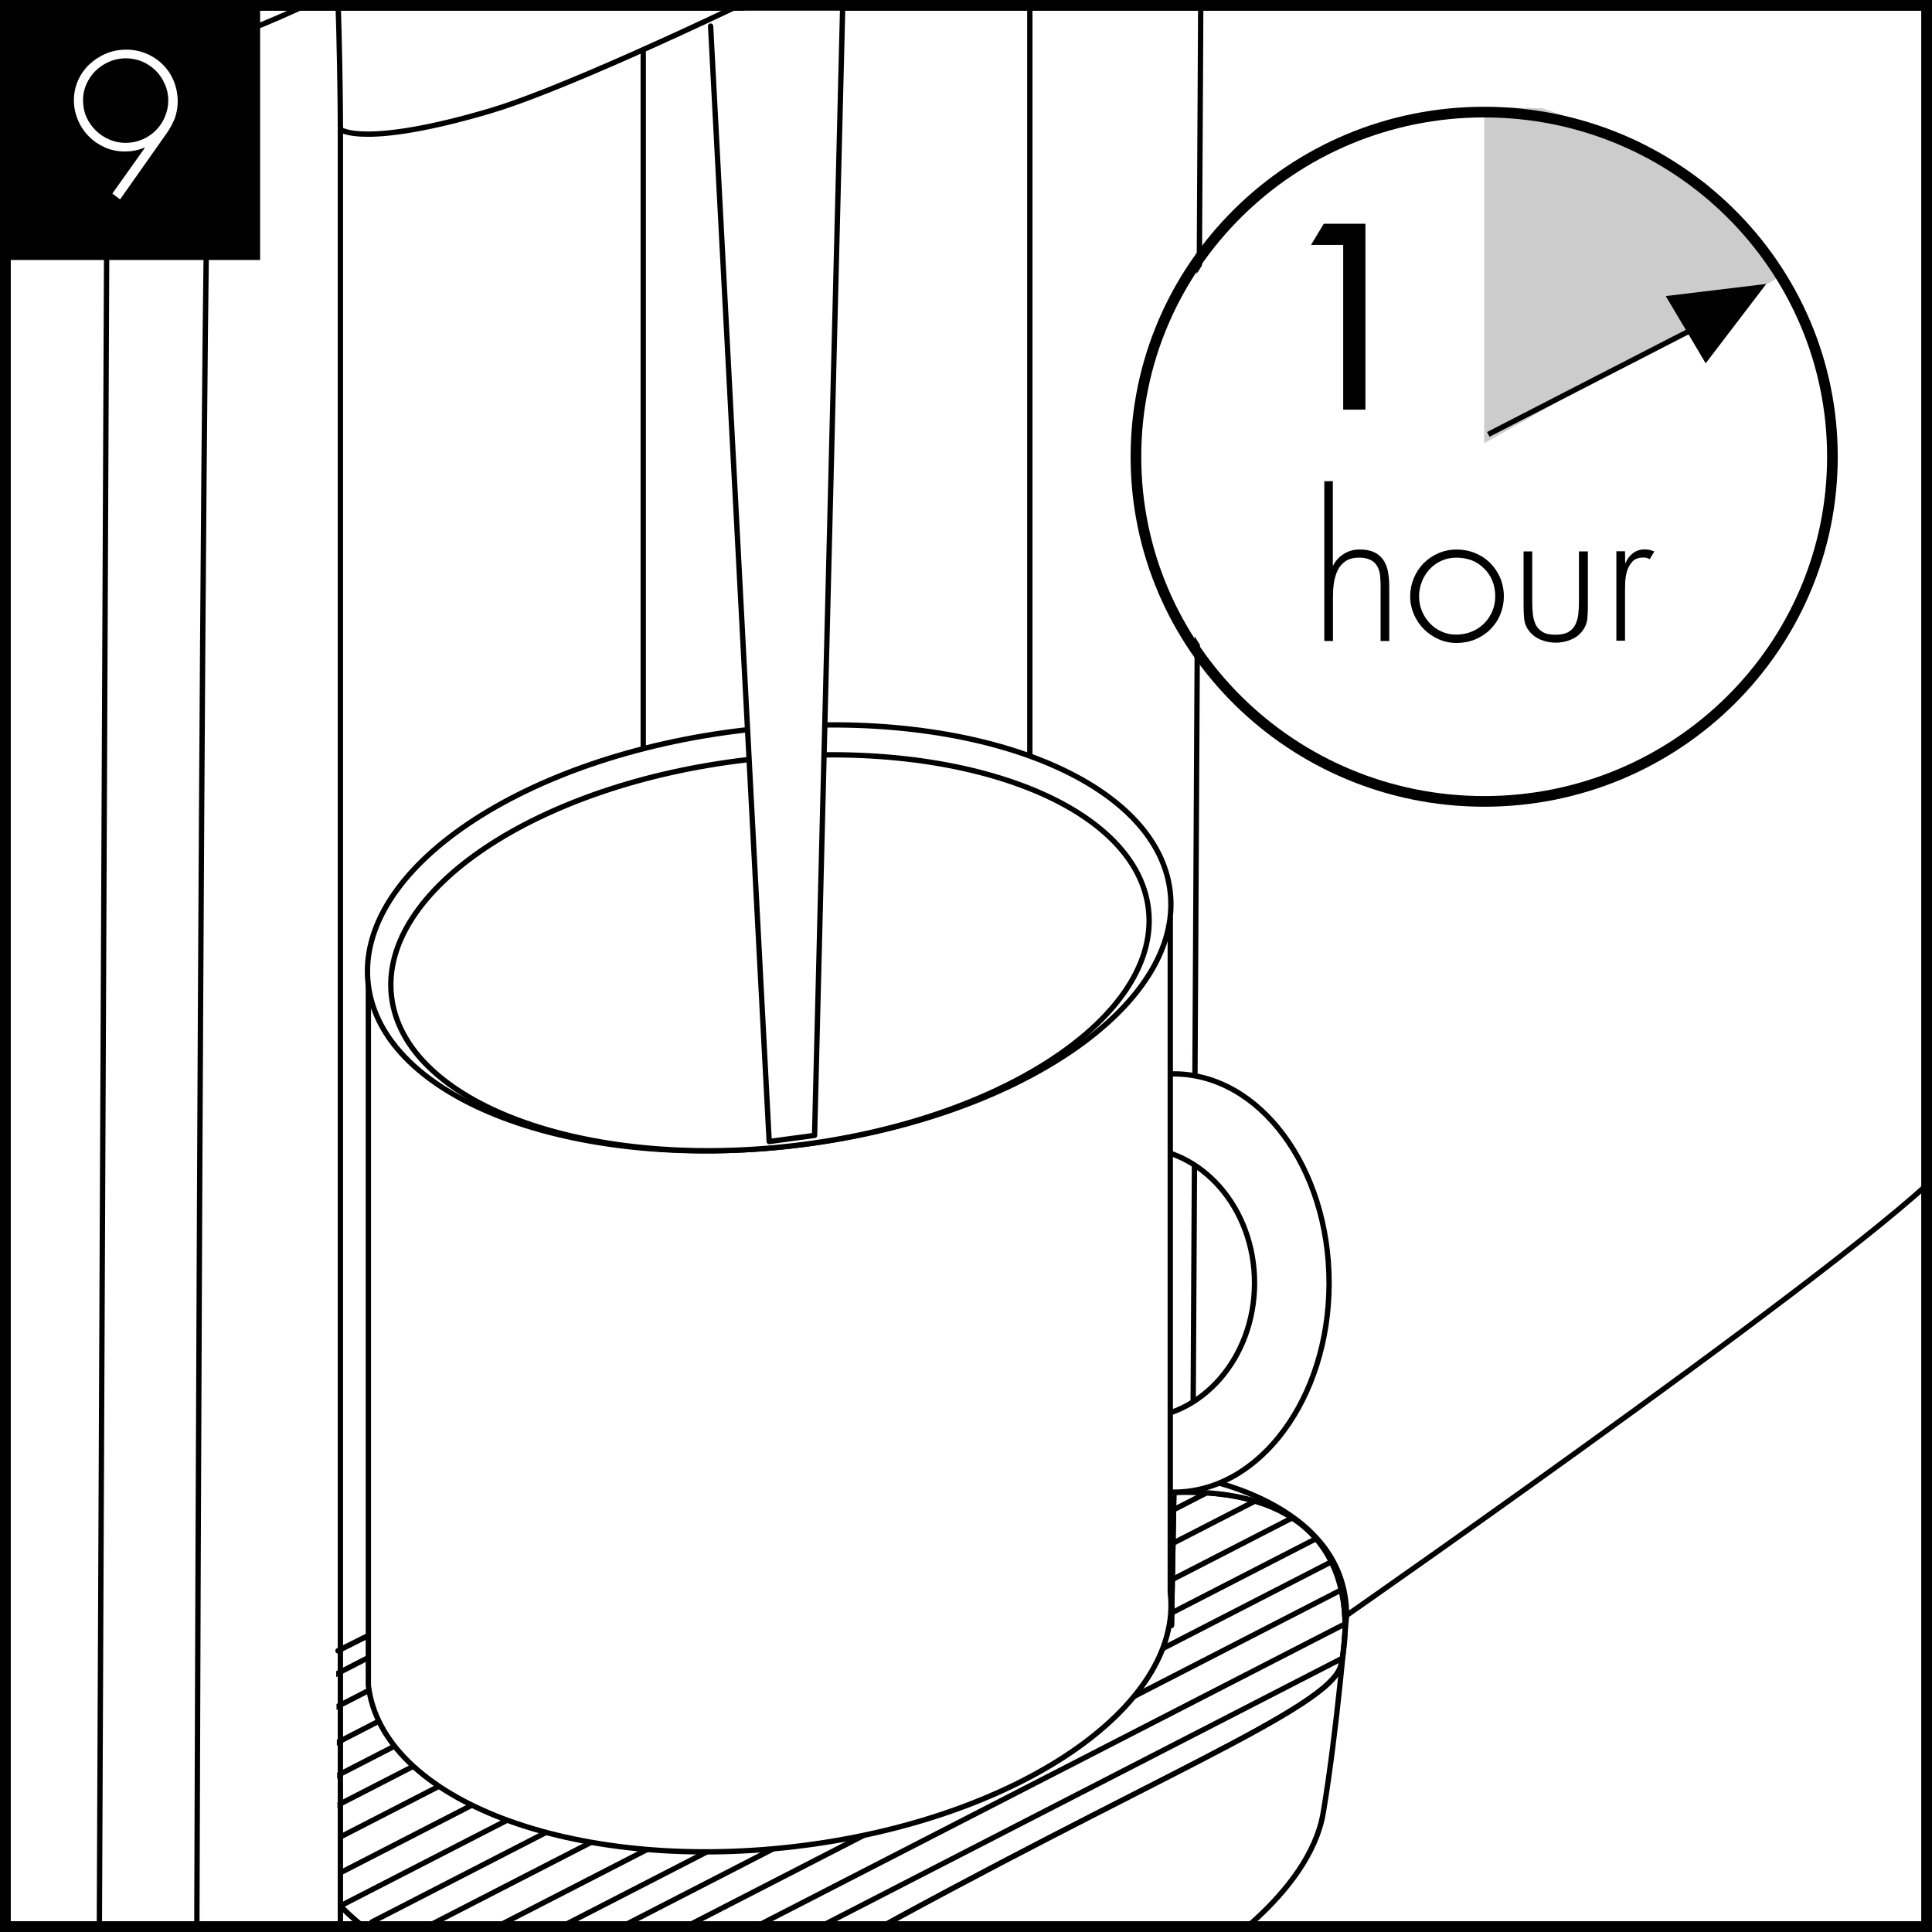 <?xml version="1.0" encoding="UTF-8"?> <!-- Generator: Adobe Illustrator 25.3.1, SVG Export Plug-In . SVG Version: 6.00 Build 0) --> <svg xmlns="http://www.w3.org/2000/svg" xmlns:xlink="http://www.w3.org/1999/xlink" version="1.1" id="Layer_1" x="0px" y="0px" viewBox="0 0 1451.3 1451.3" style="enable-background:new 0 0 1451.3 1451.3;" xml:space="preserve"><rect x="0" y="0" width="1451.3" height="1451.3" fill="#808080" stroke="none"/> <style type="text/css"> .st0{fill:#FFFFFF;} .st1{clip-path:url(#SVGID_2_);} .st2{clip-path:url(#SVGID_4_);} .st3{fill:none;stroke:#000000;stroke-width:4;stroke-linecap:round;stroke-linejoin:round;} .st4{fill:none;} .st5{clip-path:url(#SVGID_6_);} .st6{fill:none;stroke:#000000;} .st7{fill:#CCCCCC;} .st8{fill:none;stroke:#000000;stroke-width:8;stroke-miterlimit:10;} .st9{fill:none;stroke:#000000;stroke-width:4;stroke-miterlimit:10;} </style> <rect x="4" y="4" class="st0" width="1443.3" height="1443.3"></rect> <path d="M1443.3,8v1435.3H8V8H1443.3 M1451.3,0H0v1451.3h1451.3C1451.3,1451.3,1451.3,0,1451.3,0z"></path> <g> <defs> <rect id="SVGID_1_" y="2.7" width="1451.3" height="1443.8"></rect> </defs> <clipPath id="SVGID_2_"> <use xlink:href="#SVGID_1_" style="overflow:visible;"></use> </clipPath> <g class="st1"> <defs> <path id="SVGID_3_" d="M809,1123.9L809,1123.9 M809.1,1123.9L809.1,1123.9 M809.3,1123.9c0,0-0.1,0-0.1,0 C809.2,1123.9,809.2,1123.9,809.3,1123.9 M812.4,1123.8c-1.5,0-2.5,0.1-3.1,0.1C809.9,1123.9,811,1123.9,812.4,1123.8 M823.9,1123.5c-5.3,0.2-9.1,0.3-11.5,0.4C815.1,1123.7,819.1,1123.6,823.9,1123.5 M824.8,1123.4c-0.1,0-0.1,0-0.2,0 C824.7,1123.4,824.7,1123.4,824.8,1123.4 M839.8,1122.9c-5.9,0.2-10.8,0.3-14.8,0.5C829.5,1123.3,834.6,1123.1,839.8,1122.9 M840.6,1122.9c-0.2,0-0.4,0-0.6,0C840.2,1122.9,840.4,1122.9,840.6,1122.9 M845.6,1122.8c-1.7,0.1-3.3,0.1-4.9,0.2L845.6,1122.8 M846.3,1122.7c-0.1,0-0.3,0-0.4,0C846,1122.7,846.1,1122.7,846.3,1122.7 M847.3,1122.7c-0.2,0-0.4,0-0.6,0 C847,1122.7,847.2,1122.7,847.3,1122.7 M849.7,1122.6c-0.8,0-1.6,0.1-2.3,0.1C848.2,1122.7,849,1122.6,849.7,1122.6 M850.6,1122.6c-0.1,0-0.3,0-0.4,0C850.3,1122.6,850.5,1122.6,850.6,1122.6 M851.5,1122.6c-0.2,0-0.5,0-0.7,0 C851,1122.6,851.3,1122.6,851.5,1122.6 M853,1122.5c-0.1,0-0.3,0-0.4,0C852.7,1122.5,852.8,1122.5,853,1122.5 M855.6,1122.4 c-0.4,0-0.9,0-1.3,0.1C854.7,1122.5,855.1,1122.4,855.6,1122.4 M859.5,1122.3c-1.3,0-2.6,0.1-3.9,0.1 C857,1122.4,858.3,1122.3,859.5,1122.3 M860.9,1122.3c-0.4,0-0.9,0-1.3,0C860,1122.3,860.5,1122.3,860.9,1122.3 M862.2,1122.2 L862.2,1122.2 M866,1122.1c-1,0-2.1,0.1-3.1,0.1C864,1122.2,865,1122.1,866,1122.1 M870.3,1122c-1.4,0-2.8,0.1-4.2,0.1 C867.6,1122,869,1122,870.3,1122 M871.6,1121.9c-0.2,0-0.4,0-0.7,0C871.2,1121.9,871.4,1121.9,871.6,1121.9 M872.7,1121.9 c-0.3,0-0.5,0-0.8,0C872.1,1121.9,872.4,1121.9,872.7,1121.9 M873.8,1121.8c-0.2,0-0.5,0-0.7,0 C873.3,1121.9,873.5,1121.9,873.8,1121.8 M874.7,1121.8L874.7,1121.8 M877.3,1121.7L877.3,1121.7 M252.4,1240.6l1.8,192 c0,0,17.8,19.2,50.6,38.9h312.7c4.9-2.5,9.8-5.1,14.7-7.9c227-126.1,363.1-178.8,373.2-211.3c0,0,35.4-136-125.3-130.8l-72.9,0.9 l-68.7-126.6L252.4,1240.6z"></path> </defs> <clipPath id="SVGID_4_"> <use xlink:href="#SVGID_3_" style="overflow:visible;"></use> </clipPath> <g class="st2"> <path class="st3" d="M255.8,1431.9c0,0,147.1,159.4,378.1,31.1c227-126.1,363.1-178.8,373.2-211.2c0,0,35.5-136-125.3-130.8l0,0 l-1.8,100L740.2,995.3L253.9,1240"></path> <line class="st4" x1="403.2" y1="1556.8" x2="1063.7" y2="1217.2"></line> <line class="st3" x1="403.2" y1="1556.8" x2="1063.7" y2="1217.2"></line> <line class="st4" x1="391.7" y1="1537.8" x2="1052.3" y2="1198.3"></line> <line class="st3" x1="391.7" y1="1537.8" x2="1052.3" y2="1198.3"></line> <line class="st4" x1="363.6" y1="1525.3" x2="1024.1" y2="1185.8"></line> <line class="st3" x1="363.6" y1="1525.3" x2="1024.1" y2="1185.8"></line> <line class="st4" x1="352.1" y1="1506.4" x2="1012.6" y2="1166.8"></line> <line class="st3" x1="352.1" y1="1506.4" x2="1012.6" y2="1166.8"></line> <line class="st4" x1="330.5" y1="1494.2" x2="991" y2="1154.6"></line> <line class="st3" x1="330.5" y1="1494.2" x2="991" y2="1154.6"></line> <line class="st4" x1="319" y1="1475.2" x2="979.5" y2="1135.7"></line> <line class="st3" x1="319" y1="1475.2" x2="979.5" y2="1135.7"></line> <line class="st4" x1="290.8" y1="1462.7" x2="951.3" y2="1123.2"></line> <line class="st3" x1="290.8" y1="1462.7" x2="951.3" y2="1123.2"></line> <line class="st4" x1="279.3" y1="1443.8" x2="939.8" y2="1104.2"></line> <line class="st3" x1="279.3" y1="1443.8" x2="939.8" y2="1104.2"></line> <line class="st4" x1="252" y1="1433.6" x2="912.5" y2="1094.1"></line> <line class="st3" x1="252" y1="1433.6" x2="912.5" y2="1094.1"></line> <line class="st4" x1="240.5" y1="1414.6" x2="901" y2="1075.1"></line> <line class="st3" x1="240.5" y1="1414.6" x2="901" y2="1075.1"></line> <line class="st4" x1="212.3" y1="1402.2" x2="872.8" y2="1062.6"></line> <line class="st3" x1="212.3" y1="1402.2" x2="872.8" y2="1062.6"></line> <line class="st4" x1="200.8" y1="1383.2" x2="861.3" y2="1043.7"></line> <line class="st3" x1="200.8" y1="1383.2" x2="861.3" y2="1043.7"></line> <line class="st4" x1="169.7" y1="1376.8" x2="830.2" y2="1037.3"></line> <line class="st3" x1="169.7" y1="1376.8" x2="830.2" y2="1037.3"></line> <line class="st4" x1="158.2" y1="1357.9" x2="818.7" y2="1018.3"></line> <line class="st3" x1="158.2" y1="1357.9" x2="818.7" y2="1018.3"></line> <line class="st4" x1="130" y1="1345.4" x2="790.5" y2="1005.9"></line> <line class="st3" x1="130" y1="1345.4" x2="790.5" y2="1005.9"></line> <line class="st4" x1="118.5" y1="1326.5" x2="779" y2="986.9"></line> <line class="st3" x1="118.5" y1="1326.5" x2="779" y2="986.9"></line> </g> </g> <g class="st1"> <path class="st3" d="M1329.9-1206.1l-570.1-242.8 M49.3-485l-469.8-242.8 M-24.2-346.4l-396.3-196.6 M483.2,1040.2V38.9 M773.6,1033.3V-107.2 M73.8,1639.9l-419.7-246.2 M-34.6,1573.1l10.5-1919.5C-20.7-464.2,49.3-485,49.3-485l1252.6-707.2l28-13.9 c185.4,76.3,150.4,495.7,150.4,495.7l-14,1580.4c-31.5,48.5-454.8,343.5-454.8,343.5c0-86.7-115.5-104-115.5-104l7-1293l21-13.9 c0,0,0-107.4,3.5-142.1c3.5-34.7,185.4-208,213.4-266.9s3.5-204.5-14-232.3c-17.5-27.7-59.5,3.5-59.5,3.5 c-70,55.5-724.2,402.1-797.7,429.8c-73.5,27.7-49,104-49,104c35,100.5,35,398.6,35,398.6v1438.6c28,13.9,21,52,21,52 c-181.9,107.5-202.9,52-202.9,52l7-1608.5l-501.3-246.2 M251.8-6.7c-161,79.7-171,38.1-171,38.1c2.1-155.9-59.5-357-59.5-357 M595.1-342.9c0,9.6-4.3,17.3-9.6,17.3c-5.3,0-9.6-7.8-9.6-17.3c0-9.6,4.3-17.3,9.6-17.3C590.8-360.2,595.1-352.5,595.1-342.9z M702.2-348.9c0,9.6-4.3,17.3-9.6,17.3c-5.3,0-9.6-7.8-9.6-17.3c0-9.6,4.3-17.3,9.6-17.3C697.9-366.2,702.2-358.5,702.2-348.9 L702.2-348.9z M701.8-405.3c0,9.6-4.3,17.3-9.6,17.3c-5.3,0-9.6-7.8-9.6-17.3c0-9.6,4.3-17.3,9.6-17.3 C697.5-422.6,701.8-414.9,701.8-405.3L701.8-405.3z M819.9-276.8c0,10.9-8.9,24.1-19.8,29.7l-59.1,29.9 c-10.9,5.5-19.8,1.2-19.8-9.6v-38.7c0-10.8,8.9-24.1,19.8-29.6l59.1-29.9c11-5.5,19.8-1.2,19.8,9.6L819.9-276.8z M557.5-127.8 c0,10.9-8.9,24.1-19.8,29.7l-59.1,29.9c-10.9,5.5-19.8,1.2-19.8-9.7v-38.7c0-10.8,8.9-24.1,19.8-29.6l59.1-29.9 c11-5.5,19.8-1.2,19.8,9.6V-127.8z M276.7,1587.9c0,0,105,124.8,262.4,62.4L903,1472.6c0,0,80.5-48.5,91-110.9 s17.5-148.1,17.5-148.1 M255.8,97.3c0,0,17.5,13.9,112-13.9C462.2,55.7,791.1-107.2,903-183.4 M1480.3-710.3L927.5-339.4 M98.3-342.9l-77,17.3c-14-93.6,52.5-135.2,52.5-135.2c573.8-190.6,1266.5-714.1,1266.5-714.1l28-6.9 M1420.8-1115.9 c0,0-31.5-31.2-49-13.9S644.1-582.1,108.8-412.2c0,0-17.5,34.7-10.5,69.3c7,34.7,66.5,228.8,59.5,384.8s-10.5,1608.5-10.5,1608.5"></path> </g> </g> <g> <defs> <rect id="SVGID_5_" y="2.7" width="1451.3" height="1443.8"></rect> </defs> <clipPath id="SVGID_6_"> <use xlink:href="#SVGID_5_" style="overflow:visible;"></use> </clipPath> <g class="st5"> <path class="st3" d="M255.8,1431.9c0,0,147.1,159.4,378.1,31.1c227-126.1,363.1-178.8,373.2-211.2c0,0,35.5-136-125.3-130.8l0,0 l-1.8,100L740.2,995.3L253.9,1240"></path> <path class="st0" d="M881.8,806.7c-64.4,0-116.6,70.4-116.6,157.1c0-56.1,39.7-101.7,88.6-101.7s88.6,45.5,88.6,101.7 c0,56.2-39.7,101.7-88.6,101.7s-88.6-45.5-88.6-101.7c0,86.8,52.2,157.1,116.6,157.1s116.6-70.4,116.6-157.1 S946.2,806.7,881.8,806.7"></path> <path class="st3" d="M881.8,806.7c-64.4,0-116.6,70.4-116.6,157.1c0-56.1,39.7-101.7,88.6-101.7c49,0,88.6,45.5,88.6,101.7 c0,56.2-39.7,101.7-88.6,101.7c-49,0-88.6-45.5-88.6-101.7c0,86.8,52.2,157.1,116.6,157.1s116.6-70.4,116.6-157.1 S946.2,806.7,881.8,806.7z"></path> <path class="st0" d="M276.7,739.4V1266c10.2,86.2,153.3,140.5,319.6,121.2c166.3-19.3,292.9-104.8,282.8-191v-507"></path> <path class="st3" d="M276.7,739.4V1266c10.2,86.2,153.3,140.5,319.6,121.2c166.3-19.3,292.9-104.8,282.8-191v-507"></path> <path class="st0" d="M879,669.6c10.2,86.2-116.4,171.7-282.8,191c-166.3,19.3-309.4-35-319.6-121.2 c-10.2-86.2,116.4-171.7,282.8-191C725.8,529.2,868.8,583.4,879,669.6"></path> <path class="st3" d="M879,669.6c10.2,86.2-116.4,171.7-282.8,191c-166.3,19.3-309.4-35-319.6-121.2 c-10.2-86.2,116.4-171.7,282.8-191C725.8,529.2,868.8,583.4,879,669.6z"></path> <path class="st0" d="M862.7,682.8c9.4,80.1-110.2,159.7-267.2,177.9c-157,18.2-291.9-32-301.4-112.1 c-9.4-80.1,110.2-159.7,267.2-177.9C718.3,552.6,853.2,602.7,862.7,682.8"></path> <path class="st3" d="M862.7,682.8c9.4,80.1-110.2,159.7-267.2,177.9c-157,18.2-291.9-32-301.4-112.1 c-9.4-80.1,110.2-159.7,267.2-177.9C718.3,552.6,853.2,602.7,862.7,682.8z"></path> <polyline class="st0" points="633.8,-26.6 611.9,852.9 577.8,857.5 533.8,19.6 "></polyline> <polyline class="st3" points="633.8,-26.6 611.9,852.9 577.8,857.5 533.8,19.6 "></polyline> </g> </g> <rect y="2.7" class="st6" width="1451.3" height="1443.8"></rect> <rect x="0.1" y="0" width="195.3" height="195.3"></rect> <path class="st0" d="M84.4,145.4l24.3-34.2l-0.3-0.3c-2.3,1-4.6,1.7-7.1,2.2c-2.5,0.5-5.1,0.7-7.6,0.7c-5.1,0-10.2-1-14.8-3 c-4.5-2-8.7-4.8-12.1-8.3c-3.5-3.5-6.3-7.7-8.2-12.2c-2-4.7-3.1-9.7-3.1-14.8c0-5.2,1-10.3,3.1-15c2-4.6,4.9-8.7,8.5-12.1 c3.6-3.4,7.9-6.2,12.5-8.1c4.7-2,9.8-3,15-3c5.3-0.1,10.5,1,15.4,3c9.3,3.9,16.7,11.2,20.5,20.5c2,4.9,3,10.1,3,15.4 c0,4.2-0.7,8.4-2.1,12.4c-1.5,3.9-3.5,7.6-5.9,11.1l-35.3,50.1L84.4,145.4z M94.6,43.8c-4.2,0-8.5,0.8-12.4,2.5 c-3.8,1.6-7.3,3.9-10.3,6.8c-3,2.9-5.3,6.3-7,10.1c-1.7,3.9-2.6,8.1-2.5,12.4c0,4.2,0.8,8.4,2.5,12.3c3.4,7.6,9.6,13.7,17.2,16.9 c11.9,5.1,25.7,2.3,34.9-6.8c2.9-2.9,5.2-6.3,6.8-10.1c1.7-3.9,2.6-8.1,2.6-12.3c0-4.3-0.8-8.5-2.6-12.4c-1.6-3.8-3.9-7.2-6.8-10.1 c-2.9-2.9-6.3-5.2-10.1-6.8C103,44.6,98.8,43.8,94.6,43.8z"></path> <path class="st0" d="M1114.9,601c141,0,255.2-115.5,255.2-257.9c0-142.4-114.3-257.9-255.2-257.9S859.7,200.7,859.7,343.1 C859.7,485.5,974,601,1114.9,601"></path> <polygon class="st7" points="1114.9,80.4 1114.9,333 1341.1,205.6 1281.7,137.9 1229.6,105.6 1158.8,81.4 "></polygon> <path class="st8" d="M853.3,343.1c0,143,117.1,258.9,261.6,258.9c144.5,0,261.6-115.9,261.6-258.9S1259.4,84.2,1114.9,84.2 C970.4,84.2,853.3,200.1,853.3,343.1z"></path> <line class="st9" x1="1302.9" y1="231.2" x2="1118" y2="326.3"></line> <polygon points="1251.3,222.4 1326.8,213.3 1281.3,272.9 "></polygon> <path d="M984.8,184l9.6-15.9h31.3v139.6H1009V184H984.8z"></path> <path d="M1001.2,361.4v63.3h0.3c3.8-7.4,11.6-12.1,19.9-11.9c3.7-0.1,7.4,0.5,10.8,2c2.7,1.2,5,3.2,6.8,5.6c1.8,2.7,3,5.7,3.6,8.8 c0.7,3.9,1,7.8,1,11.7v40.6h-6.5v-40.6c0-2.8-0.1-5.7-0.4-8.5c-0.2-2.4-0.9-4.8-2.1-7c-1.1-2-2.8-3.7-4.9-4.7 c-2.7-1.3-5.7-1.9-8.7-1.8c-4.3,0-7.7,0.9-10.3,2.7c-2.5,1.7-4.6,4.1-5.9,6.9c-1.4,3-2.3,6.2-2.8,9.5c-0.5,3.4-0.7,6.9-0.7,10.3 v33.2h-6.5v-120L1001.2,361.4z"></path> <path d="M1094.3,412.8c4.8,0,9.5,0.9,13.9,2.7c4.2,1.7,8,4.2,11.2,7.4c3.2,3.2,5.7,7,7.5,11.1c3.7,8.9,3.7,18.9,0,27.8 c-1.7,4.2-4.3,7.9-7.5,11.1c-3.2,3.2-7,5.6-11.2,7.4c-4.4,1.8-9.1,2.7-13.9,2.7c-4.7,0-9.3-0.9-13.6-2.8c-4.1-1.8-7.9-4.4-11.1-7.6 c-3.2-3.2-5.7-7-7.5-11.1c-1.8-4.2-2.8-8.8-2.8-13.5c0-9.3,3.6-18.2,10.1-24.9C1076.1,416.4,1085,412.7,1094.3,412.8L1094.3,412.8z M1093.9,418.9c-7.6,0-14.8,3.1-20,8.7c-5.1,5.6-7.9,12.9-7.9,20.4c0,3.7,0.7,7.4,2.1,10.9c1.4,3.4,3.4,6.6,5.9,9.2 c2.5,2.7,5.5,4.8,8.9,6.3c3.5,1.6,7.2,2.4,11.1,2.3c3.9,0,7.8-0.7,11.5-2.2c3.5-1.4,6.7-3.5,9.3-6.1c2.6-2.6,4.7-5.7,6.2-9.2 c1.5-3.6,2.3-7.5,2.2-11.4c0-4-0.7-7.9-2.2-11.6c-1.4-3.5-3.5-6.6-6.2-9.2c-2.6-2.6-5.8-4.7-9.2-6.1 C1101.8,419.6,1097.9,418.8,1093.9,418.9z"></path> <path d="M1192.8,414.2v40.3c0,3.4-0.1,6.8-0.4,10.1c-0.3,3.4-1.6,6.6-3.6,9.2c-2.3,3.1-5.4,5.4-9,6.8c-7.1,2.9-15.1,2.9-22.3,0 c-3.6-1.4-6.7-3.8-9-6.8c-2.1-2.7-3.3-5.9-3.6-9.2c-0.3-3.3-0.4-6.7-0.4-10.1v-40.3h6.5v38c0,3.1,0.2,6.2,0.5,9.3 c0.3,2.7,1,5.4,2.2,7.9c1.2,2.3,3,4.1,5.2,5.4c2.3,1.4,5.5,2,9.6,2c4.1,0,7.3-0.7,9.6-2c2.2-1.3,4.1-3.1,5.2-5.4 c1.2-2.5,2-5.1,2.3-7.9c0.3-3.1,0.5-6.2,0.5-9.3v-38H1192.8z"></path> <path d="M1220.8,422.9h0.3c1.2-2.9,3.1-5.5,5.6-7.4c2.6-1.9,5.7-2.9,8.9-2.8c1.3,0,2.5,0.1,3.7,0.4c1.2,0.3,2.3,0.7,3.4,1.2 l-3.5,5.8c-0.7-0.5-1.5-0.8-2.2-1c-0.8-0.2-1.6-0.3-2.4-0.3c-3.7,0-6.5,1-8.4,3.1c-1.9,2.1-3.3,4.7-4.1,7.4c-0.8,3-1.3,6.1-1.3,9.2 c-0.1,3.2-0.1,6.1-0.1,8.5v34.3h-6.5v-67.2h6.5L1220.8,422.9z"></path> <path d="M1443.3,8v1435.3H8V8H1443.3 M1451.3,0H0v1451.3h1451.3C1451.3,1451.3,1451.3,0,1451.3,0z"></path> </svg> 